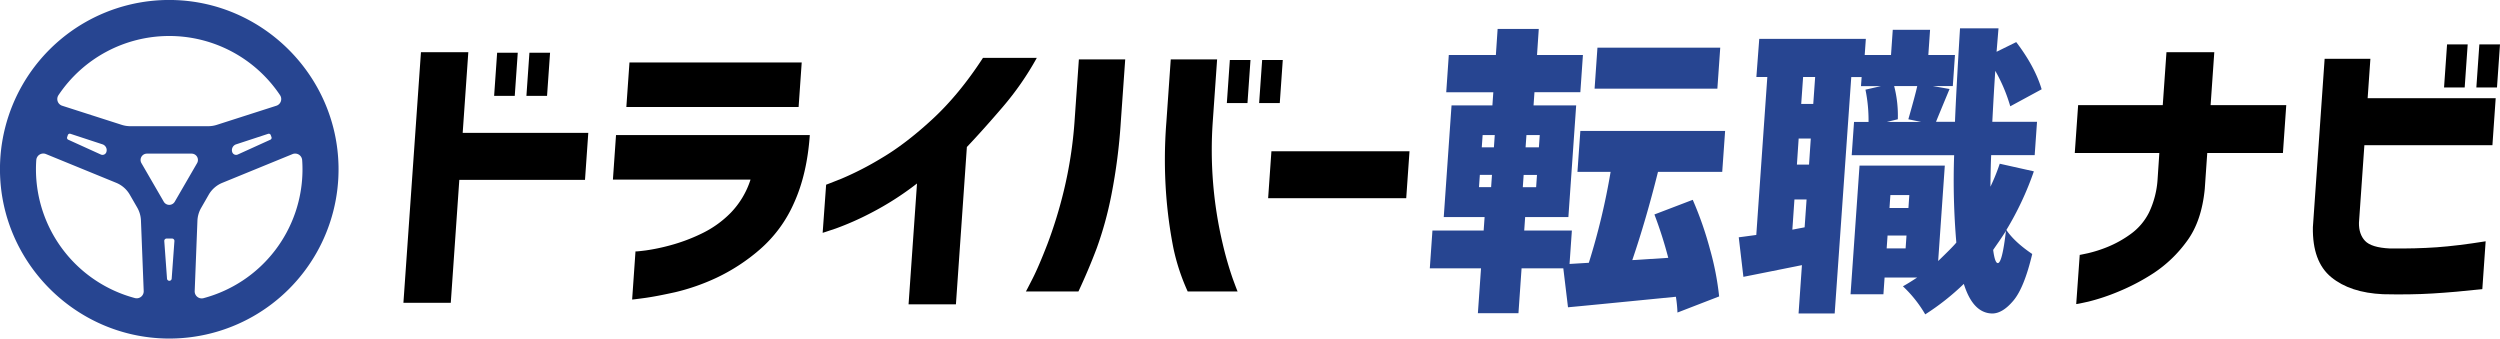 <svg xmlns="http://www.w3.org/2000/svg" viewBox="0 0 1425.32 193"><g id="レイヤー_2" data-name="レイヤー 2"><g id="logo"><path d="M230,172.64,240,29.76H267l-3.21,46h71.61l-1.87,26.77H261.87L257,172.64Zm51.72-118,1.71-24.56h11.76l-1.71,24.56Zm18.41,0,1.71-24.56h11.77l-1.72,24.56Z"/><path d="M349.44,102.39,351.21,77H461.69q-1.56,22.33-9,38.7a75.05,75.05,0,0,1-19.77,26.77,108.06,108.06,0,0,1-24.65,16,120.67,120.67,0,0,1-23.24,8.1Q374.1,169,367.4,169.91t-7,.85l1.91-27.45q.17.18,5.67-.51a112.49,112.49,0,0,0,14-2.9,100.78,100.78,0,0,0,17.85-6.65,59,59,0,0,0,16.78-11.93,48.4,48.4,0,0,0,11.29-18.93ZM357.1,61l1.78-25.4h98.2L455.31,61Z"/><path d="M591.11,33a167.76,167.76,0,0,1-19.43,28Q560.45,74.1,551.24,83.81L545,173.49H518l4.81-68.88a169.76,169.76,0,0,1-26.41,16.88,164.15,164.15,0,0,1-19.88,8.78q-7.33,2.47-7.5,2.47L471,105.29q.16,0,8.93-3.49a174.91,174.91,0,0,0,22.55-11.6Q516.25,82.12,531.55,68t28.87-35Z"/><path d="M584.89,166.16c.12-.11,1.36-2.5,3.74-7.16s5.22-11.28,8.54-19.86a255.3,255.3,0,0,0,9.38-30.52,240.92,240.92,0,0,0,6.06-39.13l2.49-35.63h26.42L639,69.49a320.64,320.64,0,0,1-5.39,41.77,203.58,203.58,0,0,1-8.34,30.26q-4.6,12.19-10.42,24.64Zm120.71,0H677.13A119,119,0,0,1,669,141.52a256.43,256.43,0,0,1-4.11-30.26,272.08,272.08,0,0,1,.1-41.77l2.49-35.63h26.43l-2.49,35.63a232.08,232.08,0,0,0,5.71,69.65A197.1,197.1,0,0,0,702.86,159Q705.44,166,705.6,166.16ZM699.46,58.75l1.71-24.55h11.77l-1.72,24.55Zm18.41,0,1.72-24.55h11.76l-1.71,24.55Z"/><path d="M723,113l1.87-26.77H803.6L801.73,113Z"/><path d="M980.13,169l-23.76,9.19a74.28,74.28,0,0,0-.89-9q-52.35,5.18-61.52,6L891.29,153h-23.8l-1.78,25.57H842.58L844.37,153h-29.2l1.5-21.55h29.2l.54-7.69H823.12l4.44-63.66h23.3l.52-7.51H824.54L826,31.36h26.84l1-14.88h23.46l-1,14.88h26.17L901,52.58H874.84l-.52,7.51h24.3l-4.44,63.66H869.53l-.53,7.69h27.17l-1.33,19.05,11-.67A386.45,386.45,0,0,0,918.25,98h-18.9L901,74.63h82.54L981.89,98H945.26q-6.79,27.24-14.65,50.3L951.12,147a237.18,237.18,0,0,0-7.89-24.73l21.85-8.35a197.45,197.45,0,0,1,9.84,28.23A160.37,160.37,0,0,1,980.13,169ZM843.7,99.69l-.49,7h6.92l.49-7ZM845.29,77l-.49,7h6.92l.49-7Zm30.5,29.74.49-7h-7.6l-.49,7ZM877.37,84l.49-7h-7.59l-.49,7ZM980.76,27.18l-1.64,23.39h-70l1.63-23.39Z" style="fill:#274591"/><path d="M1140.11,93.34l19.45,4.35a174.86,174.86,0,0,1-15.67,33.42q4.59,6.84,14.74,13.7-4.56,19.22-10.72,26.56t-12.07,7.36q-11-.18-16.21-16.88a140.24,140.24,0,0,1-22,17.38,70.39,70.39,0,0,0-12.72-16q3.33-1.84,8.11-5h-18.57l-.66,9.53h-18.74l5.12-73.35h48.62L1105,148.82q8.51-8.19,10.36-10.53a417.26,417.26,0,0,1-1.25-49.79h-58.4l1.33-19h8.27a86.85,86.85,0,0,0-1.76-18.38l8.75-2H1061l.37-5.18h-5.91L1046,178.73h-20.59l1.92-27.57q-23.28,4.68-33.37,6.68l-2.65-22.56c.22,0,3.58-.44,10-1.33l6.29-90.06h-6.24L1003,22.17h60.77l-.65,9.19h15l1-14.37h21.27l-1,14.37h15.19l-1.23,17.71H1102l9.5,1.67q-6.88,16.54-7.72,18.71h10.81q.65-16.71,2.87-53.3h21.94l-1.1,13.37L1149.51,24q10.66,14,14.49,26.9l-17.89,9.7a93.31,93.31,0,0,0-8.54-20.22q-.75,10.69-1.7,29.07h25.49l-1.33,19h-24.81q-.32,6.85-.42,18A112.62,112.62,0,0,0,1140.11,93.34Zm-118.24,37.6,7-1.34,1.11-15.87h-6.92Zm9.51-37.09,1-14.87h-6.91l-1,14.87Zm2.41-34.59,1.08-15.37H1028l-1.08,15.37Zm41.85,82.37h10.8l.51-7.35h-10.8Zm17.43-92.56h-13.16A67.08,67.08,0,0,1,1082,68l-6.19,1.5h19.41L1088,68Q1092.08,53.74,1093.07,49.07Zm-4.51,62.15h-10.8l-.51,7.35h10.8ZM1139,150q2.52,0,4.65-18.38-1.34,2.17-4,6.1c-1.82,2.61-2.91,4.2-3.29,4.76C1137,147.48,1137.9,150,1139,150Z" style="fill:#274591"/><path d="M1182.89,87.22l1.91-27.28h48.25l2.11-30.18h27.27l-2.1,30.18h43.13l-1.9,27.28h-43.14L1257,107.68q-1.8,18.58-10.27,29.92a73.27,73.27,0,0,1-18.73,18,120.89,120.89,0,0,1-20.44,10.74,117.44,117.44,0,0,1-16.94,5.63c-4.5,1-6.81,1.47-6.91,1.36l2-28c.11,0,1.64-.31,4.59-.94a73.81,73.81,0,0,0,11-3.49,62.32,62.32,0,0,0,13.39-7.42A33.73,33.73,0,0,0,1225.29,121a51.61,51.61,0,0,0,4.81-18.76l1-15Z"/><path d="M1325.34,33.51h26.09L1349.86,56h73L1421,82.79h-73L1344.91,127q-.12,6.48,3.45,10.31t14.11,4.35q15,.16,26.81-.68t27.86-3.41l-1.9,27.28q-15.46,1.69-28.31,2.47t-28.33.42q-18.7-.85-29.5-9.71t-10.46-28.48Zm68.08,16.37,1.72-24.55h11.76l-1.71,24.55Zm18.42,0,1.71-24.55h11.77l-1.72,24.55Z"/><path d="M193,94.67C192,43.07,149.93,1,98.33,0A96.49,96.49,0,0,0,0,98.33C1,149.93,43.07,192,94.67,193A96.49,96.49,0,0,0,193,94.67ZM33.32,54.28a76,76,0,0,1,126.36,0,4,4,0,0,1-2.1,6l-34,10.91a16.2,16.2,0,0,1-4.88.76H74.32a16.2,16.2,0,0,1-4.88-.76l-34-10.91A4,4,0,0,1,33.32,54.28ZM154.14,79.65l-18.71,8.5a2.32,2.32,0,0,1-3-1.36,3.48,3.48,0,0,1,2.19-4.5l18.27-6a1.18,1.18,0,0,1,1.47.72l.43,1.19A1.17,1.17,0,0,1,154.14,79.65ZM60.61,86.79a2.32,2.32,0,0,1-3,1.36l-18.71-8.5a1.17,1.17,0,0,1-.61-1.47L38.68,77a1.18,1.18,0,0,1,1.47-.72l18.27,6A3.48,3.48,0,0,1,60.61,86.79Zm16.28,83.14A76,76,0,0,1,20.5,96.5c0-1.77.06-3.52.19-5.25a4,4,0,0,1,5.51-3.42l40,16.37A15.87,15.87,0,0,1,74,111h0l4.24,7.35a16,16,0,0,1,2.12,7.34l1.57,40.24A4,4,0,0,1,76.89,169.93Zm21-11.18a1.34,1.34,0,0,1-2.68,0l-1.55-21.31A1.34,1.34,0,0,1,95,136h3.1a1.34,1.34,0,0,1,1.34,1.44ZM99.63,115a3.62,3.62,0,0,1-6.26,0L87,104,80.63,93a3.61,3.61,0,0,1,3.13-5.41h25.48A3.61,3.61,0,0,1,112.37,93L106,104ZM116,170a4,4,0,0,1-5-4l1.56-40.13a16,16,0,0,1,2.12-7.34L119,111a15.87,15.87,0,0,1,7.76-6.77l40-16.37a4,4,0,0,1,5.51,3.42c.13,1.73.19,3.48.19,5.25A76,76,0,0,1,116,170Z" style="fill:#274591"/></g></g></svg>